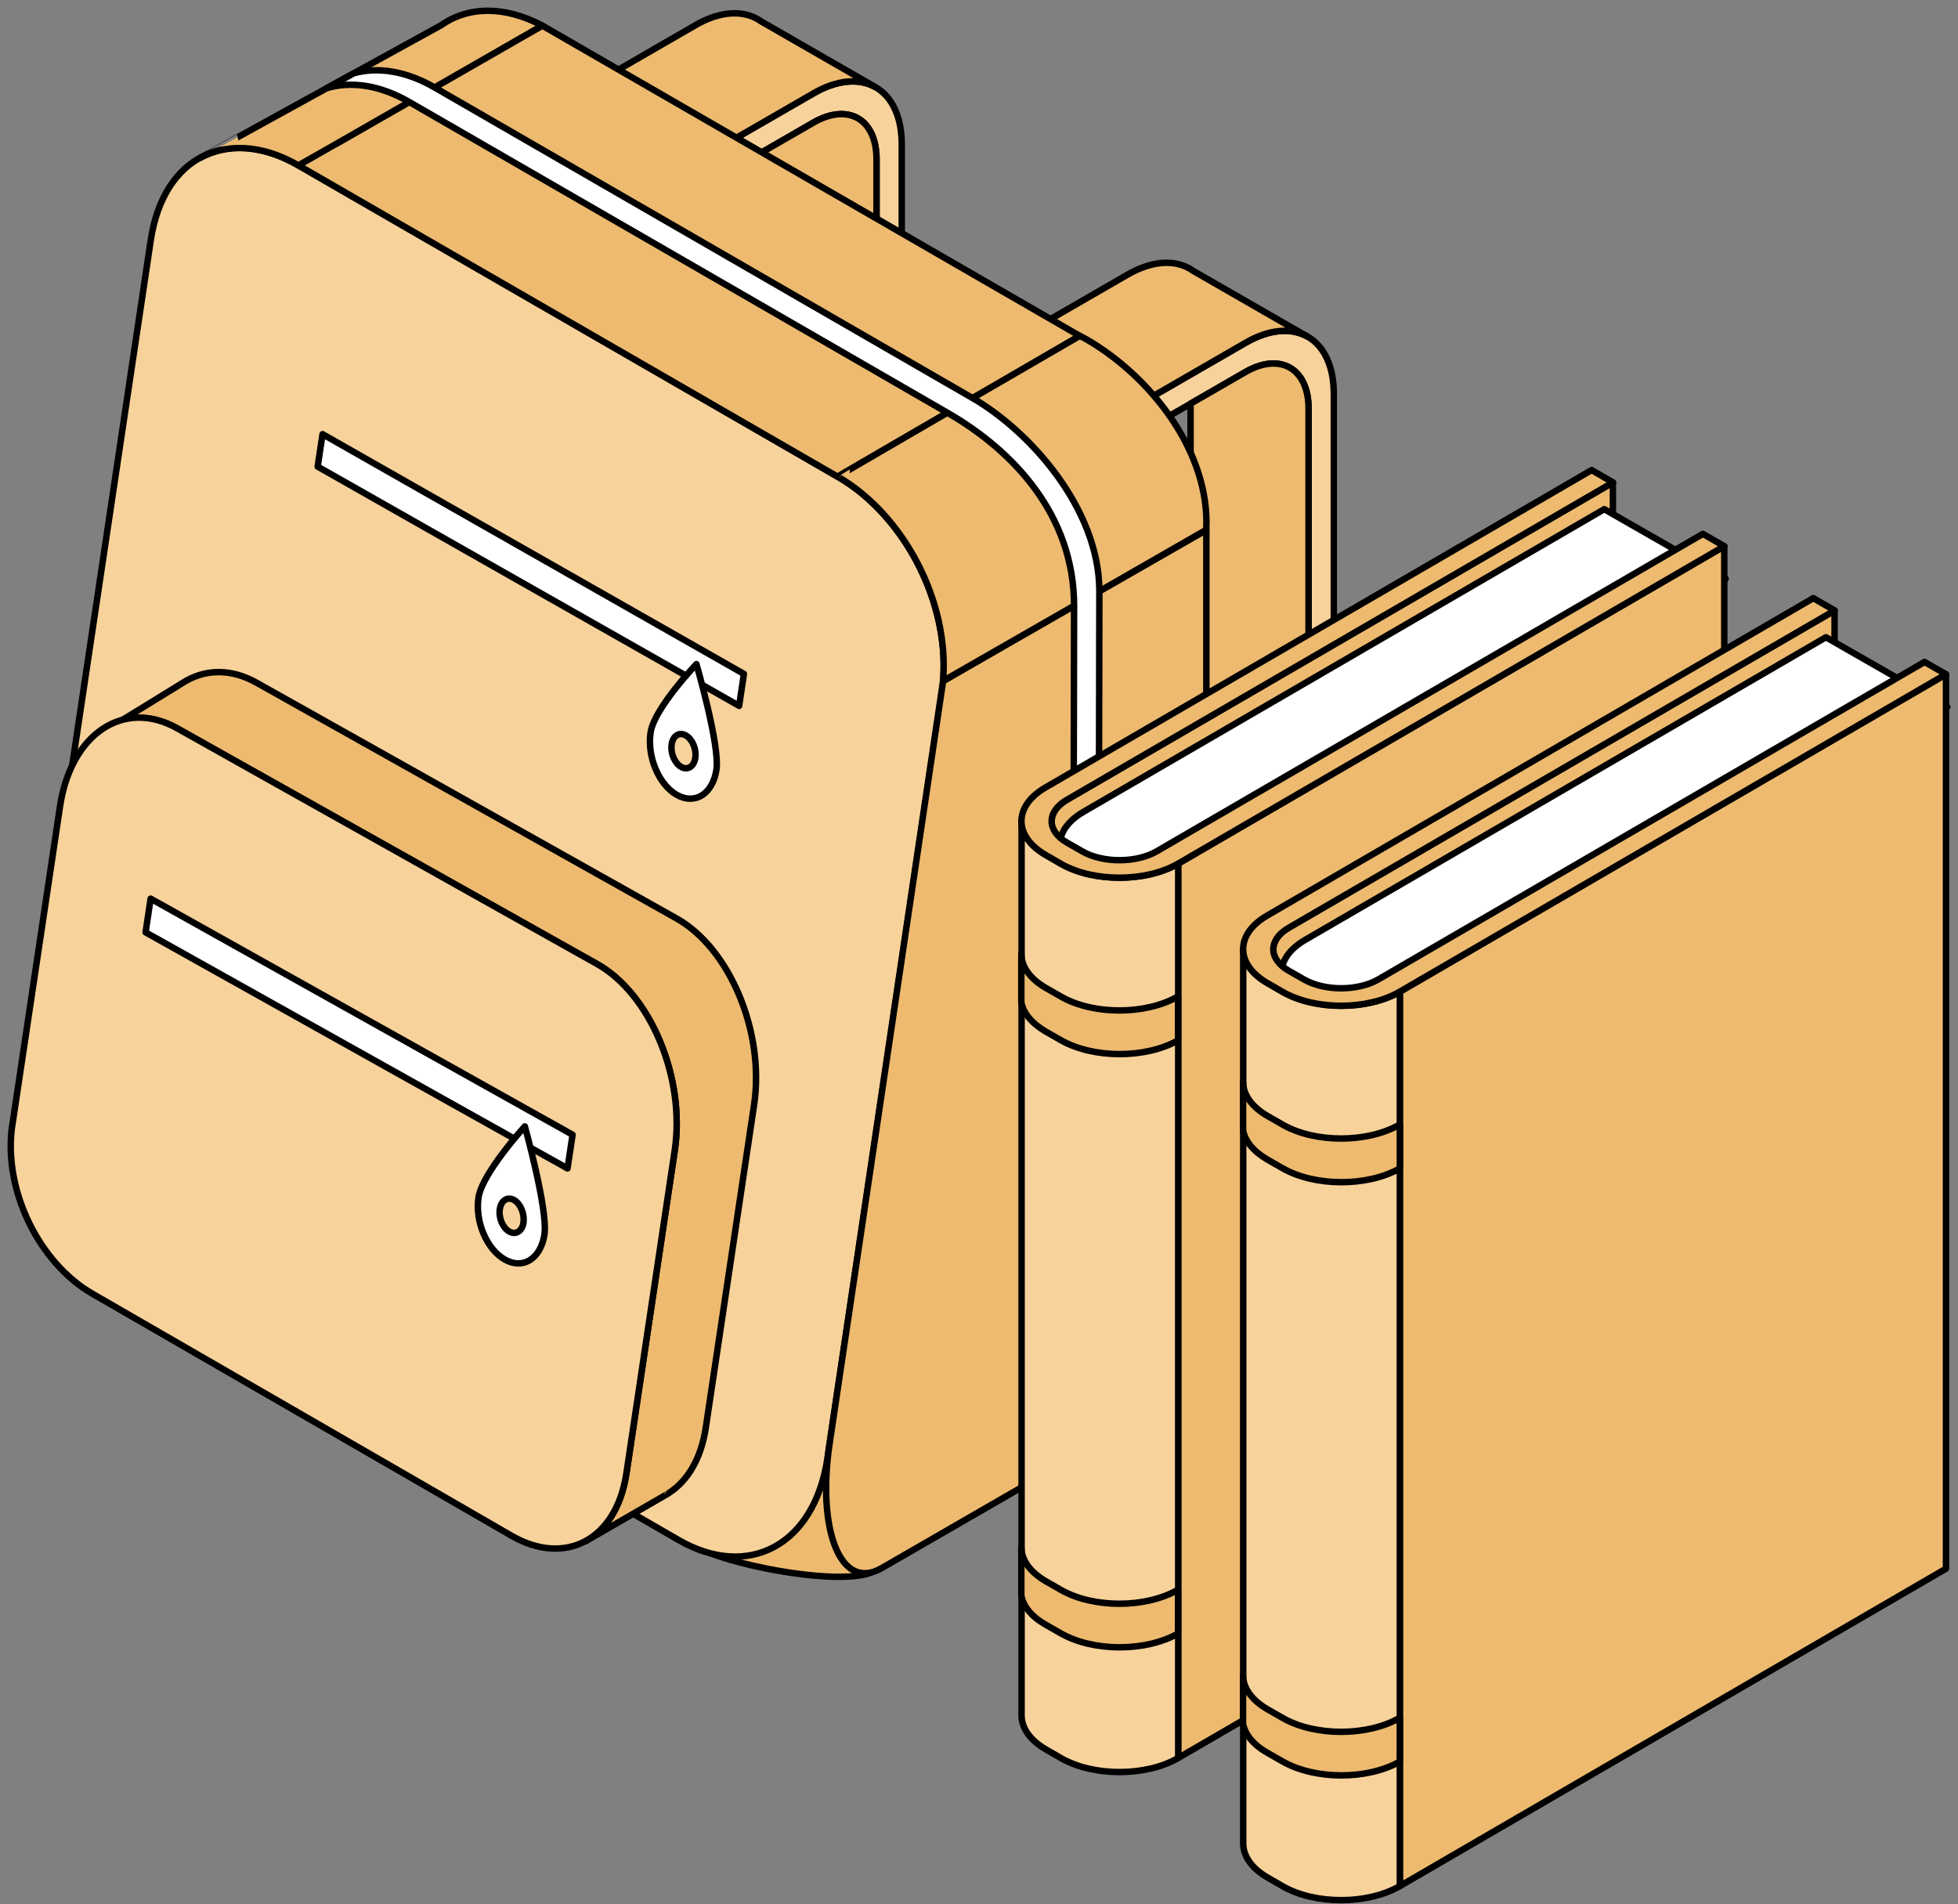 <?xml version="1.0" encoding="UTF-8"?> <svg xmlns="http://www.w3.org/2000/svg" width="182" height="177" viewBox="0 0 182 177" fill="none"><rect x="0" y="0" width="182" height="177" fill="#808080" stroke="none"/><path d="M100.372 113.821L115.752 104.944C120.289 102.328 123.98 95.932 123.98 90.692V36.624C123.98 31.384 120.289 29.259 115.752 31.874L100.372 40.752V43.465L115.752 34.587C118.99 32.719 121.632 34.24 121.632 37.985V92.053C121.632 95.799 118.999 100.362 115.752 102.23L100.372 111.108V113.821Z" fill="#F8D29B" stroke="black" stroke-width="0.6" stroke-miterlimit="10" stroke-linejoin="round"></path><path d="M104.788 25.538C107.225 24.132 109.414 24.106 110.917 25.182L121.449 31.24C119.964 30.448 117.962 30.591 115.756 31.872L100.376 40.75L89.407 34.416L104.788 25.538Z" fill="#EDBA6F" stroke="black" stroke-width="0.6" stroke-miterlimit="10" stroke-linejoin="round"></path><path d="M110.665 85.719V37.522L115.753 34.587C118.991 32.719 121.633 34.24 121.633 37.985V92.053C121.633 95.798 119 100.362 115.753 102.23L100.372 111.108L89.404 104.774L104.785 95.896C108.023 94.028 110.665 89.456 110.665 85.719Z" fill="#EDBA6F" stroke="black" stroke-width="0.6" stroke-miterlimit="10" stroke-linejoin="round"></path><path d="M60.212 90.637L75.592 81.759C80.128 79.143 83.82 72.747 83.82 67.508V13.439C83.82 8.2 80.128 6.074 75.592 8.689L60.212 17.567V20.28L75.592 11.402C78.83 9.534 81.472 11.055 81.472 14.791V68.86C81.472 72.596 78.839 77.168 75.592 79.037L60.212 87.915V90.628V90.637Z" fill="#F8D29B" stroke="black" stroke-width="0.6" stroke-miterlimit="10" stroke-linejoin="round"></path><path d="M64.623 2.349C67.06 0.944 69.248 0.917 70.761 1.994L81.293 8.052C79.816 7.26 77.806 7.402 75.6 8.683L60.22 17.561L49.251 11.227L64.632 2.349H64.623Z" fill="#EDBA6F" stroke="black" stroke-width="0.6" stroke-miterlimit="10" stroke-linejoin="round"></path><path d="M70.504 62.538V14.341L75.593 11.406C78.831 9.538 81.473 11.059 81.473 14.795V68.863C81.473 72.6 78.839 77.172 75.593 79.04L60.212 87.918L49.244 81.593L64.625 72.715C67.863 70.847 70.504 66.275 70.504 62.538Z" fill="#EDBA6F" stroke="black" stroke-width="0.6" stroke-miterlimit="10" stroke-linejoin="round"></path><path d="M81.082 146.124C78.164 147.396 68.806 145.68 65.31 144.069C61.814 142.468 73.85 133.706 76.376 133.866C78.903 134.026 81.082 146.115 81.082 146.115V146.124Z" fill="#EDBA6F" stroke="black" stroke-width="0.6" stroke-miterlimit="10" stroke-linejoin="round"></path><path d="M14.013 22.329C15.196 14.394 21.352 11.681 27.739 15.373C44.444 25.016 61.159 34.667 77.865 44.31C84.252 47.993 88.7 56.667 87.543 64.397C83.994 88.113 80.454 111.829 76.913 135.536C75.695 143.72 69.476 146.843 63.09 143.151C46.384 133.499 29.669 123.856 12.963 114.213C6.576 110.53 2.137 101.777 3.312 93.904C6.879 70.046 10.446 46.188 14.013 22.32V22.329Z" fill="#F8D29B" stroke="black" stroke-width="0.6" stroke-miterlimit="10" stroke-linejoin="round"></path><path d="M29.528 43.371C42.586 50.781 55.645 58.2 68.704 65.61C68.882 64.418 68.97 63.822 69.148 62.639C56.09 55.211 43.04 47.783 29.981 40.355C29.803 41.556 29.714 42.152 29.528 43.371Z" fill="white" stroke="black" stroke-width="0.6" stroke-miterlimit="10" stroke-linejoin="round"></path><path d="M66.594 71.541C66.932 69.308 64.734 61.729 64.734 61.729C64.734 61.729 60.803 65.839 60.474 68.081C60.135 70.322 61.23 72.938 62.92 73.889C64.61 74.841 66.255 73.783 66.594 71.541Z" fill="white" stroke="black" stroke-width="0.6" stroke-miterlimit="10" stroke-linejoin="round"></path><path d="M64.63 70.439C64.754 69.629 64.354 68.704 63.749 68.357C63.144 68.01 62.548 68.384 62.432 69.193C62.308 70.003 62.708 70.937 63.313 71.284C63.918 71.63 64.514 71.248 64.63 70.447V70.439Z" fill="#F8D29B" stroke="black" stroke-width="0.6" stroke-miterlimit="10" stroke-linejoin="round"></path><path d="M107.348 130.722C110.123 128.17 112.133 124.374 112.133 121.281V49.261C112.133 49.261 94.413 59.402 87.67 63.308H87.661L77.111 134.189C75.937 142.062 78.072 147.995 81.959 145.753L105.079 132.41C105.872 131.952 106.635 131.378 107.348 130.722Z" fill="#EDBA6F" stroke="black" stroke-width="0.6" stroke-miterlimit="10" stroke-linejoin="round"></path><path d="M50.405 2.377L100.371 31.226L77.865 44.311L77.785 44.267L27.739 15.374L50.405 2.377Z" fill="#EDBA6F" stroke="black" stroke-width="0.6" stroke-miterlimit="10" stroke-linejoin="round"></path><path d="M40.959 2.378C43.477 0.572 46.884 0.51 50.406 2.378C50.406 2.378 27.767 15.392 27.74 15.374C24.369 13.426 21.069 13.284 18.525 14.725C18.498 14.725 40.959 2.369 40.959 2.369V2.378Z" fill="#EDBA6F" stroke="black" stroke-width="0.6" stroke-miterlimit="10" stroke-linejoin="round"></path><path d="M100.373 31.224C100.373 31.224 100.782 31.42 100.977 31.535C106.92 34.969 112.488 41.961 112.124 49.247C107.925 51.667 87.661 63.293 87.661 63.293C88.266 55.856 83.951 47.815 77.867 44.301C77.84 44.283 100.373 31.215 100.373 31.215V31.224Z" fill="#EDBA6F" stroke="black" stroke-width="0.6" stroke-miterlimit="10" stroke-linejoin="round"></path><path d="M32.882 6.81C35.115 6.196 37.721 6.587 40.39 8.126L90.419 37.011C95.729 40.08 102.178 47.276 102.188 54.944C102.188 54.962 102.143 77.379 102.143 77.379L99.794 78.732L99.839 56.314C99.839 47.854 94.164 41.876 88.079 38.372L38.041 9.478C35.311 7.904 32.642 7.521 30.365 8.197L32.891 6.81H32.882Z" fill="white" stroke="black" stroke-width="0.6" stroke-miterlimit="10" stroke-linejoin="round"></path><path d="M58.228 136.961C59.936 125.512 60.87 119.268 62.721 106.938C63.726 100.204 60.461 92.402 55.506 89.618C42.501 82.315 29.487 75.011 16.473 67.708C14.694 66.703 12.915 66.498 11.322 66.952L16.837 63.562C16.971 63.465 17.122 63.385 17.264 63.304L17.371 63.242C19.266 62.193 21.552 62.166 23.847 63.456C36.861 70.759 49.867 78.063 62.881 85.366C67.844 88.15 71.1 95.952 70.095 102.686C68.254 115.024 67.32 121.26 65.603 132.709C65.167 135.618 63.886 137.682 62.16 138.785C62.16 138.794 61.885 138.954 61.885 138.954C61.831 138.981 61.787 139.016 61.733 139.043L54.412 143.268C56.334 142.236 57.757 140.084 58.219 136.97L58.228 136.961Z" fill="#EDBA6F" stroke="black" stroke-width="0.6" stroke-miterlimit="10" stroke-linejoin="round"></path><path d="M1.142 104.559C0.243 110.591 3.65 117.414 8.605 120.26C21.584 127.759 34.571 135.25 47.55 142.749C52.495 145.604 57.281 143.194 58.224 136.949C59.932 125.5 60.866 119.255 62.717 106.926C63.722 100.191 60.457 92.39 55.502 89.605C42.497 82.302 29.483 74.999 16.469 67.695C11.514 64.911 6.595 68.194 5.58 74.945C3.73 87.311 2.805 93.502 1.151 104.55L1.142 104.559Z" fill="#F8D29B" stroke="black" stroke-width="0.6" stroke-miterlimit="10" stroke-linejoin="round"></path><path d="M13.531 86.66C26.607 93.972 39.675 101.293 52.751 108.605C52.938 107.36 53.036 106.728 53.223 105.474C40.146 98.162 27.079 90.841 14.002 83.528C13.816 84.783 13.718 85.405 13.531 86.66Z" fill="white" stroke="black" stroke-width="0.6" stroke-miterlimit="10" stroke-linejoin="round"></path><path d="M50.609 114.732C50.947 112.472 48.785 104.697 48.785 104.697C48.785 104.697 44.818 109.047 44.48 111.298C44.142 113.557 45.245 116.128 46.935 117.08C48.625 118.032 50.27 116.991 50.609 114.732Z" fill="white" stroke="black" stroke-width="0.6" stroke-miterlimit="10" stroke-linejoin="round"></path><path d="M48.656 113.628C48.771 112.818 48.38 111.876 47.775 111.538C47.17 111.2 46.574 111.582 46.458 112.392C46.334 113.201 46.734 114.135 47.339 114.473C47.944 114.811 48.54 114.438 48.664 113.628H48.656Z" fill="#F8D29B" stroke="black" stroke-width="0.6" stroke-miterlimit="10" stroke-linejoin="round"></path><path d="M99.166 74.346C98.223 74.893 97.756 75.613 97.746 76.323L97.746 159.454C97.746 158.734 98.223 158.025 99.155 157.477L149.922 127.972L149.922 44.841L99.155 74.346L99.166 74.346Z" fill="#EDBA6F" stroke="black" stroke-width="0.6" stroke-linejoin="round"></path><path d="M160.399 53.795L111.984 81.931C109.044 83.644 104.238 83.654 101.267 81.951L100.74 81.647C97.779 79.933 97.769 77.165 100.709 75.462L149.124 47.326L151.081 48.451L158.432 52.659L160.389 53.784L160.399 53.795Z" fill="white" stroke="black" stroke-width="0.6" stroke-linejoin="round"></path><path d="M160.275 50.772L160.275 133.903L109.508 163.408L109.508 80.277L160.275 50.772Z" fill="#EDBA6F" stroke="black" stroke-width="0.6" stroke-linejoin="round"></path><path d="M98.638 80.295L97.218 79.473C95.707 78.602 94.957 77.456 94.957 76.31L94.957 159.441C94.957 160.587 95.707 161.733 97.218 162.605L98.638 163.426C101.649 165.15 106.526 165.14 109.517 163.406L109.517 80.274C106.536 82.008 101.649 82.018 98.648 80.295L98.638 80.295Z" fill="#F8D29B" stroke="black" stroke-width="0.6" stroke-linejoin="round"></path><path d="M109.504 92.625L109.504 96.701C106.472 98.414 101.615 98.404 98.604 96.681L97.164 95.859C95.866 95.089 95.116 94.146 94.934 93.162L94.934 88.671C94.944 89.816 95.704 90.952 97.205 91.824L98.624 92.635C101.636 94.359 106.513 94.349 109.504 92.615L109.504 92.625Z" fill="#EDBA6F" stroke="black" stroke-width="0.6" stroke-linejoin="round"></path><path d="M109.504 147.762L109.504 151.838C106.472 153.552 101.615 153.542 98.604 151.818L97.164 150.997C95.856 150.247 95.116 149.293 94.934 148.31L94.934 143.818C94.944 144.964 95.704 146.1 97.205 146.972L98.624 147.783C101.636 149.506 106.513 149.496 109.504 147.762Z" fill="#EDBA6F" stroke="black" stroke-width="0.6" stroke-linejoin="round"></path><path d="M160.274 50.771L109.507 80.276C106.515 82.01 101.639 82.02 98.627 80.296L97.208 79.475C94.207 77.741 94.186 74.933 97.177 73.199L147.944 43.694L149.932 44.839L99.165 74.345C97.279 75.44 97.279 77.224 99.175 78.319L100.614 79.14C102.531 80.235 105.623 80.225 107.519 79.13L158.286 49.625L160.284 50.771L160.274 50.771Z" fill="#EDBA6F" stroke="black" stroke-width="0.6" stroke-linejoin="round"></path><path d="M119.771 86.25C118.828 86.797 118.362 87.517 118.352 88.227L118.352 171.358C118.352 170.638 118.828 169.929 119.761 169.381L170.528 139.876L170.528 56.745L119.761 86.25L119.771 86.25Z" fill="#EDBA6F" stroke="black" stroke-width="0.6" stroke-linejoin="round"></path><path d="M181.001 65.699L132.586 93.835C129.645 95.549 124.839 95.559 121.869 93.855L121.341 93.551C118.381 91.838 118.371 89.07 121.311 87.366L169.726 59.23L171.683 60.355L179.034 64.563L180.99 65.689L181.001 65.699Z" fill="white" stroke="black" stroke-width="0.6" stroke-linejoin="round"></path><path d="M180.884 62.678L180.884 145.809L130.117 175.314L130.117 92.183L180.884 62.678Z" fill="#EDBA6F" stroke="black" stroke-width="0.6" stroke-linejoin="round"></path><path d="M119.239 92.202L117.82 91.381C116.309 90.509 115.559 89.363 115.559 88.218L115.559 171.349C115.559 172.495 116.309 173.64 117.82 174.512L119.239 175.334C122.25 177.057 127.127 177.047 130.118 175.313L130.119 92.182C127.138 93.916 122.25 93.926 119.249 92.202L119.239 92.202Z" fill="#F8D29B" stroke="black" stroke-width="0.6" stroke-linejoin="round"></path><path d="M130.117 104.531L130.117 108.607C127.085 110.32 122.229 110.31 119.217 108.587L117.778 107.765C116.48 106.995 115.729 106.052 115.547 105.068L115.547 100.577C115.557 101.722 116.317 102.858 117.818 103.73L119.238 104.541C122.249 106.265 127.126 106.254 130.117 104.521L130.117 104.531Z" fill="#EDBA6F" stroke="black" stroke-width="0.6" stroke-linejoin="round"></path><path d="M130.113 159.668L130.113 163.744C127.081 165.458 122.225 165.448 119.213 163.724L117.774 162.903C116.466 162.152 115.725 161.199 115.543 160.216L115.543 155.724C115.553 156.87 116.314 158.005 117.814 158.877L119.234 159.689C122.245 161.412 127.122 161.402 130.113 159.668Z" fill="#EDBA6F" stroke="black" stroke-width="0.6" stroke-linejoin="round"></path><path d="M180.879 62.675L130.112 92.18C127.121 93.914 122.244 93.924 119.233 92.201L117.813 91.379C114.812 89.645 114.792 86.837 117.783 85.103L168.55 55.598L170.537 56.744L119.77 86.249C117.884 87.344 117.884 89.128 119.78 90.223L121.22 91.045C123.136 92.14 126.229 92.129 128.125 91.034L178.892 61.529L180.889 62.675L180.879 62.675Z" fill="#EDBA6F" stroke="black" stroke-width="0.6" stroke-linejoin="round"></path></svg> 